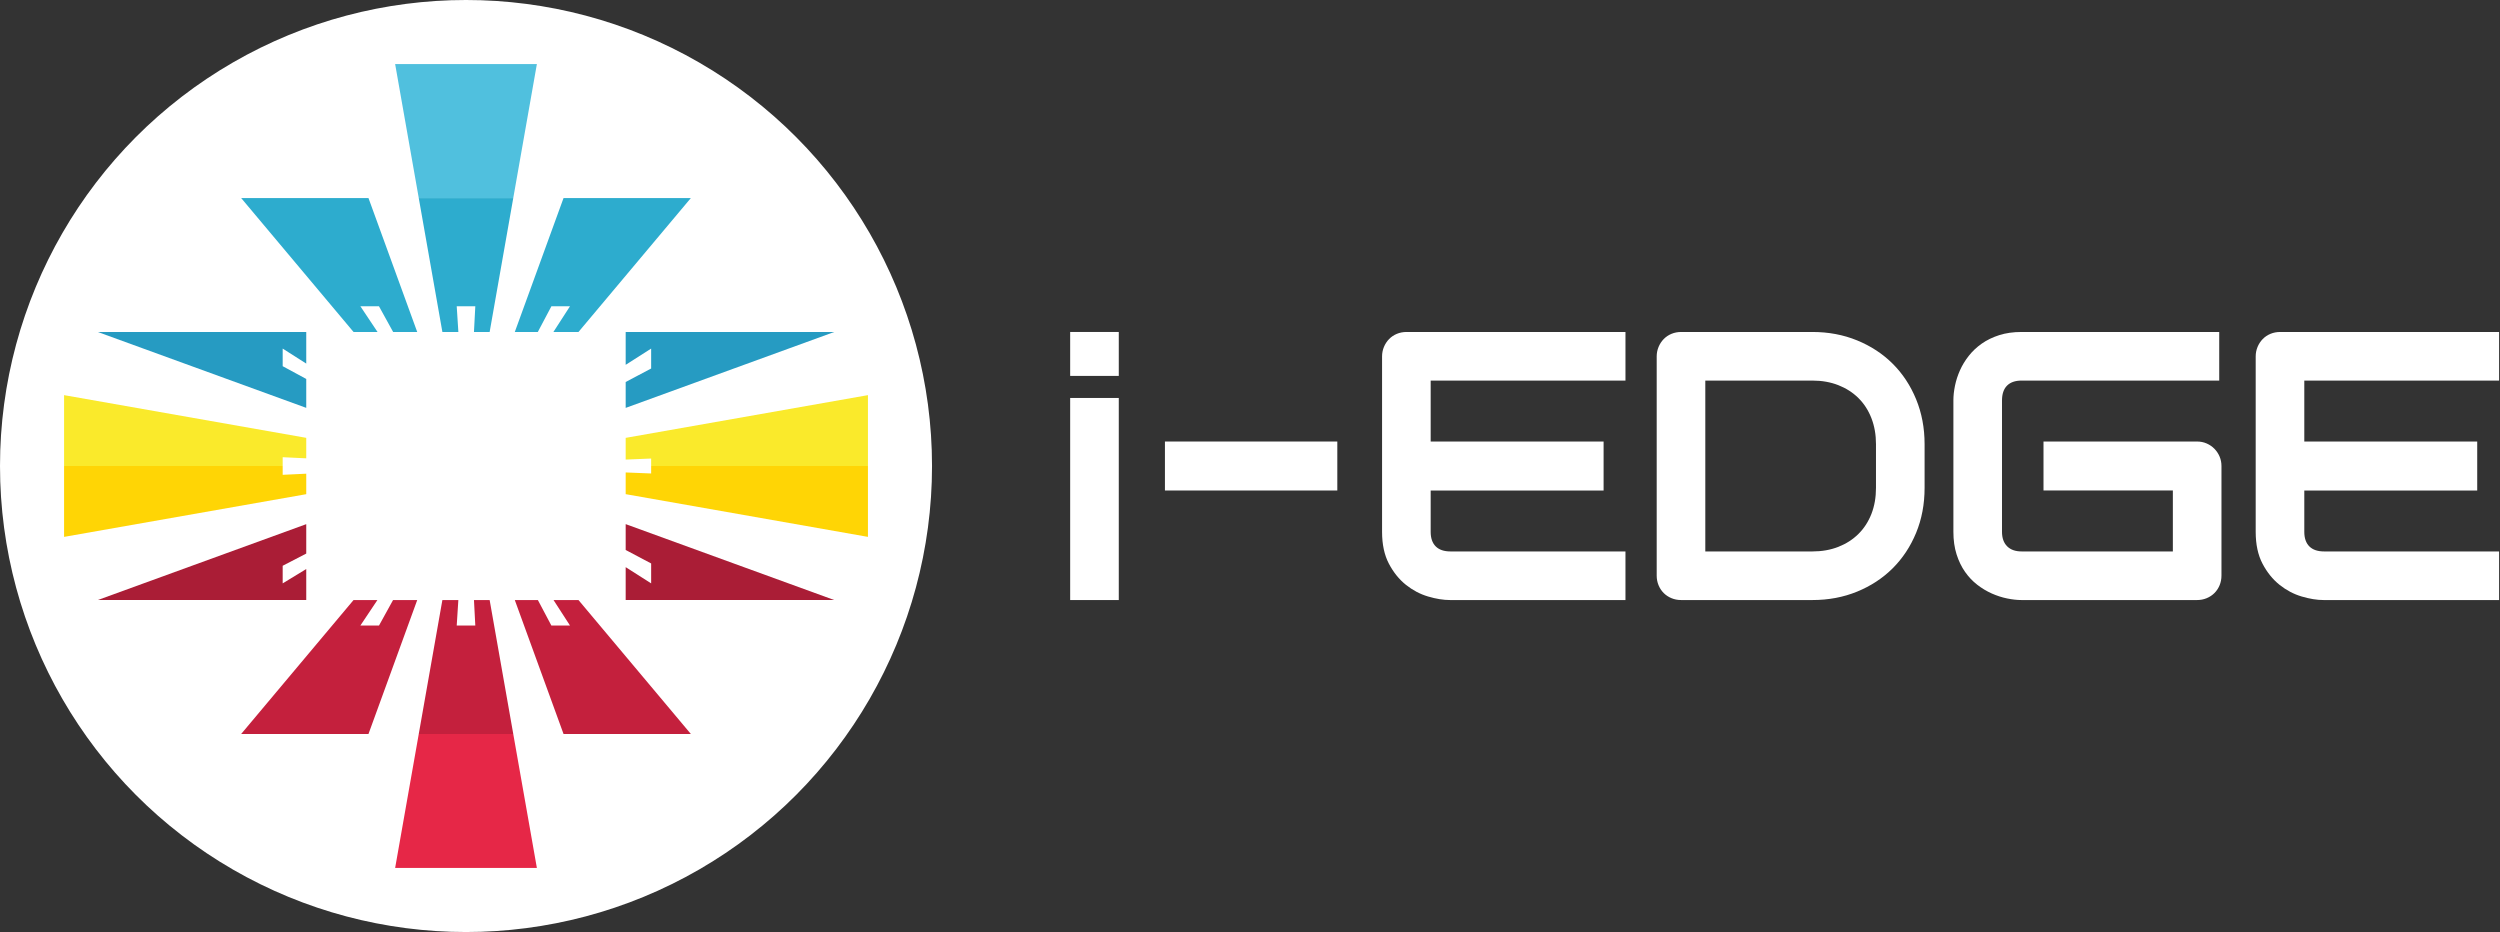<?xml version="1.0" encoding="utf-8"?>
<!-- Generator: Adobe Illustrator 27.2.0, SVG Export Plug-In . SVG Version: 6.00 Build 0)  -->
<svg version="1.1" id="Layer_1" xmlns="http://www.w3.org/2000/svg" xmlns:xlink="http://www.w3.org/1999/xlink" x="0px" y="0px"
	 viewBox="0 0 422.58 157.541" enable-background="new 0 0 422.58 157.541" xml:space="preserve">
<rect x="0" y="0" width="422.58" height="157.541" fill="#333333" stroke="none"/>
<circle fill="#FFFFFF" cx="78.771" cy="78.771" r="78.771"/>
<g>
	<g>
		<polygon fill="#FFFFFF" points="51.766,80.069 47.782,80.259 47.782,78.771 47.782,77.282 51.766,77.472 51.766,74.009 
			10.831,66.791 10.831,78.771 10.831,90.75 51.766,83.532 		"/>
		<polygon fill="#FFFFFF" points="74.778,56.124 77.479,56.124 77.2,51.77 80.342,51.77 80.114,56.124 82.764,56.124 86.757,33.478 
			90.75,10.831 75.623,10.831 66.791,10.831 70.784,33.478 		"/>
		<polygon fill="#FFFFFF" points="63.822,56.124 60.917,51.77 64.059,51.77 66.457,56.124 70.528,56.124 62.285,33.478 
			40.765,33.478 59.768,56.124 		"/>
		<polygon fill="#FFFFFF" points="90.902,56.124 93.203,51.77 96.345,51.77 93.537,56.124 97.773,56.124 116.776,33.478 
			95.256,33.478 87.013,56.124 		"/>
		<polygon fill="#FFFFFF" points="51.766,64.056 47.782,61.899 47.782,58.921 51.766,61.459 51.766,56.124 16.55,56.124 
			51.766,68.942 		"/>
		<polygon fill="#FFFFFF" points="105.76,74.012 105.76,77.683 110.065,77.508 110.065,78.771 110.065,80.033 105.76,79.859 
			105.76,83.529 146.71,90.75 146.71,78.771 146.71,66.791 		"/>
		<polygon fill="#FFFFFF" points="105.76,64.568 105.76,68.947 140.991,56.124 105.76,56.124 105.76,61.666 110.065,58.921 
			110.065,62.289 		"/>
		<polygon fill="#FFFFFF" points="51.766,96.183 47.782,98.61 47.782,95.633 51.766,93.569 51.766,88.6 16.55,101.417 
			51.766,101.417 		"/>
		<polygon fill="#FFFFFF" points="105.76,92.964 110.065,95.242 110.065,98.61 105.76,95.867 105.76,101.417 140.992,101.417 
			105.76,88.594 		"/>
		<polygon fill="#FFFFFF" points="82.766,101.427 80.116,101.427 80.342,105.733 77.2,105.733 77.476,101.427 74.776,101.427 
			70.784,124.064 66.791,146.71 90.75,146.71 86.757,124.064 		"/>
		<polygon fill="#FFFFFF" points="66.44,101.427 64.065,105.733 60.917,105.733 63.794,101.427 59.76,101.427 40.765,124.064 
			62.285,124.064 70.524,101.427 		"/>
		<polygon fill="#FFFFFF" points="93.564,101.427 96.345,105.733 93.197,105.733 90.919,101.427 87.017,101.427 95.256,124.064 
			116.776,124.064 97.782,101.427 		"/>
	</g>
	<polygon fill="#FFD505" points="110.065,80.033 105.76,79.859 105.76,83.529 146.71,90.75 146.71,78.771 110.065,78.771 	"/>
	<polygon fill="#FFD505" points="47.782,78.771 10.831,78.771 10.831,90.75 51.766,83.532 51.766,80.069 47.782,80.259 	"/>
	<polygon fill="#2DACCE" points="80.342,51.77 80.114,56.124 82.764,56.124 86.757,33.478 70.784,33.478 74.778,56.124 
		77.479,56.124 77.2,51.77 	"/>
	<polygon fill="#50C0DE" points="90.75,10.831 75.623,10.831 66.791,10.831 70.784,33.478 86.757,33.478 	"/>
	<polygon fill="#2DACCE" points="64.059,51.77 66.457,56.124 70.528,56.124 62.285,33.478 40.765,33.478 59.768,56.124 
		63.822,56.124 60.917,51.77 	"/>
	<polygon fill="#2DACCE" points="96.345,51.77 93.537,56.124 97.773,56.124 116.776,33.478 95.256,33.478 87.013,56.124 
		90.902,56.124 93.203,51.77 	"/>
	<polygon fill="#269BC2" points="47.782,58.921 51.766,61.459 51.766,56.124 16.55,56.124 51.766,68.942 51.766,64.056 
		47.782,61.899 	"/>
	<polygon fill="#FAEA2B" points="47.782,77.282 51.766,77.472 51.766,74.009 10.831,66.791 10.831,78.771 47.782,78.771 	"/>
	<polygon fill="#FAEA2B" points="105.76,74.012 105.76,77.683 110.065,77.508 110.065,78.771 146.71,78.771 146.71,66.791 	"/>
	<polygon fill="#269BC2" points="110.065,62.289 105.76,64.568 105.76,68.947 140.991,56.124 105.76,56.124 105.76,61.666 
		110.065,58.921 	"/>
	<polygon fill="#AA1D36" points="47.782,95.633 51.766,93.569 51.766,88.6 16.55,101.417 51.766,101.417 51.766,96.183 
		47.782,98.61 	"/>
	<polygon fill="#AA1D36" points="110.065,98.61 105.76,95.867 105.76,101.417 140.992,101.417 105.76,88.594 105.76,92.964 
		110.065,95.242 	"/>
	<polygon fill="#C4203D" points="80.342,105.733 77.2,105.733 77.476,101.427 74.776,101.427 70.784,124.064 86.757,124.064 
		82.766,101.427 80.116,101.427 	"/>
	<polygon fill="#C4203D" points="64.065,105.733 60.917,105.733 63.794,101.427 59.76,101.427 40.765,124.064 62.285,124.064 
		70.524,101.427 66.44,101.427 	"/>
	<polygon fill="#C4203D" points="96.345,105.733 93.197,105.733 90.919,101.427 87.017,101.427 95.256,124.064 116.776,124.064 
		97.782,101.427 93.564,101.427 	"/>
	<polygon fill="#E62747" points="66.791,146.71 90.75,146.71 86.757,124.064 70.784,124.064 	"/>
	<g>
		<rect x="180.893" y="67.269" fill="#FFFFFF" width="8.216" height="34.159"/>
		<rect x="180.893" y="56.114" fill="#FFFFFF" width="8.216" height="7.426"/>
		<path fill="#FFFFFF" d="M236.11,56.43c-0.506,0.211-0.943,0.506-1.311,0.885c-0.369,0.379-0.659,0.822-0.869,1.327
			c-0.211,0.506-0.316,1.043-0.316,1.611v29.64c0,2.128,0.384,3.924,1.153,5.388c0.769,1.464,1.727,2.654,2.876,3.571
			c1.148,0.916,2.396,1.575,3.744,1.975c1.348,0.401,2.591,0.6,3.729,0.6h29.64v-8.216h-29.577c-1.096,0-1.928-0.284-2.496-0.853
			c-0.569-0.569-0.853-1.39-0.853-2.465V82.91h29.229v-8.279h-29.229V64.33h32.926v-8.216h-37.003
			C237.163,56.114,236.615,56.22,236.11,56.43z"/>
		<path fill="#FFFFFF" d="M319.913,61.47c-1.686-1.675-3.687-2.986-6.004-3.934c-2.317-0.948-4.835-1.422-7.552-1.422h-22.183
			c-0.59,0-1.138,0.106-1.643,0.316c-0.506,0.211-0.943,0.506-1.311,0.885c-0.369,0.379-0.659,0.822-0.869,1.327
			c-0.211,0.506-0.316,1.043-0.316,1.611v37.034c0,0.59,0.105,1.138,0.316,1.643c0.21,0.506,0.5,0.943,0.869,1.311
			c0.368,0.369,0.806,0.659,1.311,0.869c0.506,0.211,1.053,0.316,1.643,0.316h22.183c2.718,0,5.235-0.474,7.552-1.422
			c2.317-0.948,4.318-2.259,6.004-3.934c1.685-1.675,3.007-3.67,3.966-5.988c0.958-2.317,1.438-4.855,1.438-7.615v-7.394
			c0-2.738-0.48-5.272-1.438-7.6C322.92,65.146,321.598,63.145,319.913,61.47z M317.101,82.468c0,1.622-0.258,3.092-0.774,4.408
			c-0.516,1.317-1.248,2.444-2.196,3.381c-0.948,0.938-2.081,1.664-3.397,2.18c-1.317,0.516-2.776,0.774-4.377,0.774h-18.106V64.33
			h18.106c1.601,0,3.06,0.258,4.377,0.774c1.316,0.516,2.449,1.243,3.397,2.18c0.948,0.938,1.68,2.07,2.196,3.397
			c0.516,1.327,0.774,2.792,0.774,4.392V82.468z"/>
		<path fill="#FFFFFF" d="M374.314,75.864c-0.369-0.379-0.806-0.679-1.311-0.901c-0.506-0.221-1.054-0.332-1.643-0.332h-25.943
			v8.279h21.866v10.301h-25.563c-1.054,0-1.87-0.289-2.449-0.869c-0.58-0.579-0.869-1.395-0.869-2.449V67.711
			c0-1.116,0.284-1.959,0.853-2.528c0.569-0.569,1.39-0.853,2.465-0.853h33.4v-8.216h-33.4c-1.412,0-2.676,0.179-3.792,0.537
			c-1.117,0.358-2.101,0.837-2.955,1.438c-0.853,0.6-1.585,1.291-2.196,2.07c-0.611,0.78-1.106,1.596-1.485,2.449
			c-0.379,0.853-0.659,1.717-0.837,2.591c-0.179,0.874-0.269,1.691-0.269,2.449v22.246c0,1.412,0.179,2.681,0.537,3.808
			c0.358,1.127,0.837,2.117,1.438,2.97c0.6,0.853,1.29,1.58,2.07,2.18c0.779,0.6,1.596,1.09,2.449,1.469
			c0.853,0.379,1.717,0.659,2.591,0.837c0.874,0.179,1.691,0.269,2.449,0.269h29.64c0.589,0,1.138-0.105,1.643-0.316
			c0.506-0.21,0.943-0.5,1.311-0.869c0.369-0.368,0.658-0.806,0.869-1.311c0.21-0.506,0.316-1.053,0.316-1.643V78.771
			c0-0.569-0.106-1.1-0.316-1.596C374.972,76.68,374.682,76.243,374.314,75.864z"/>
		<path fill="#FFFFFF" d="M422.426,64.33v-8.216h-37.003c-0.59,0-1.138,0.106-1.643,0.316c-0.506,0.211-0.943,0.506-1.311,0.885
			c-0.369,0.379-0.659,0.822-0.869,1.327c-0.211,0.506-0.316,1.043-0.316,1.611v29.64c0,2.128,0.384,3.924,1.153,5.388
			c0.769,1.464,1.727,2.654,2.876,3.571c1.148,0.916,2.396,1.575,3.744,1.975c1.348,0.401,2.591,0.6,3.729,0.6h29.64v-8.216h-29.577
			c-1.096,0-1.928-0.284-2.496-0.853c-0.569-0.569-0.853-1.39-0.853-2.465V82.91h29.229v-8.279H389.5V64.33H422.426z"/>
		<rect x="196.912" y="74.631" fill="#FFFFFF" width="29.137" height="8.279"/>
	</g>
</g>
</svg>
